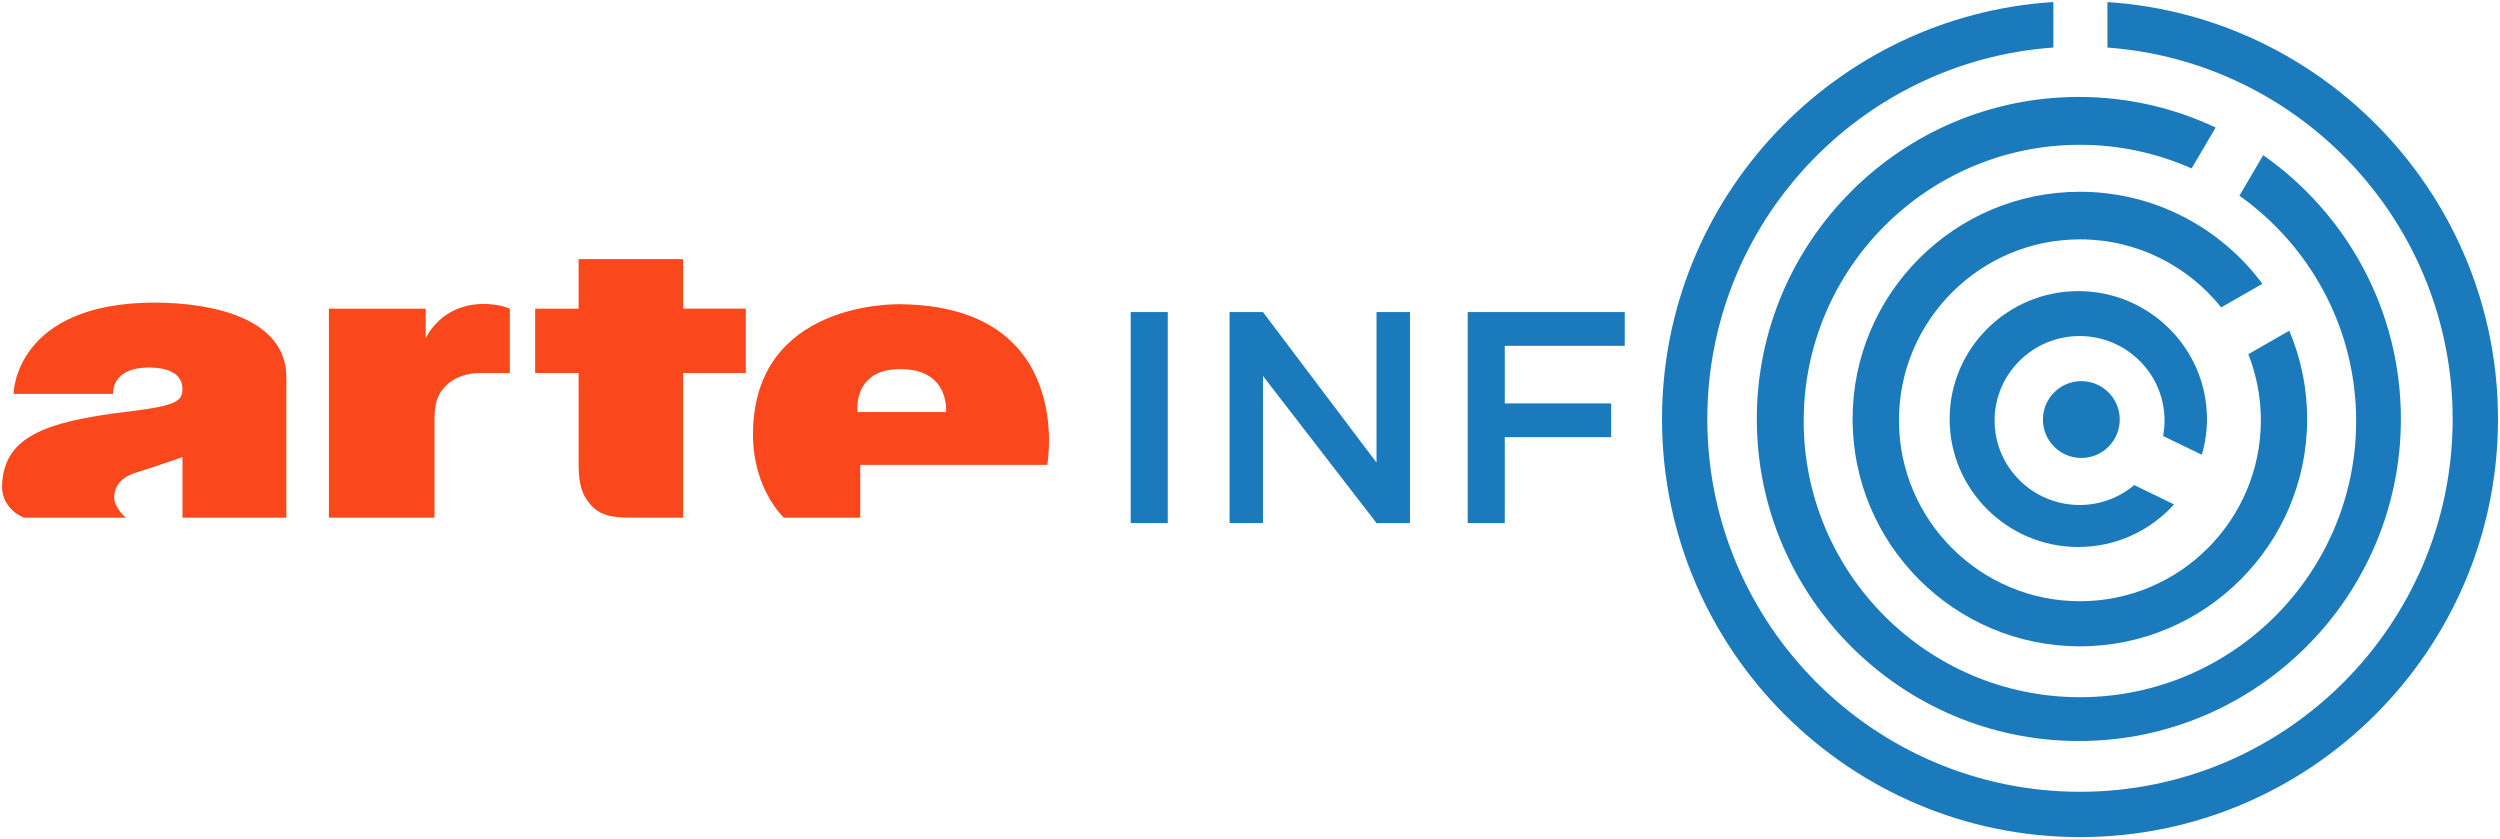 <?xml version="1.0" encoding="UTF-8" standalone="no"?>
<!-- Generator: Adobe Illustrator 15.0.2, SVG Export Plug-In . SVG Version: 6.00 Build 0)  -->

<svg:svg
   xmlns:dc="http://purl.org/dc/elements/1.1/"
   xmlns:cc="http://creativecommons.org/ns#"
   xmlns:rdf="http://www.w3.org/1999/02/22-rdf-syntax-ns#"
   xmlns:svg="http://www.w3.org/2000/svg"
   xmlns:sodipodi="http://sodipodi.sourceforge.net/DTD/sodipodi-0.dtd"
   xmlns:inkscape="http://www.inkscape.org/namespaces/inkscape"
   version="1.1"
   id="LIVEWEB"
   x="0px"
   y="0px"
   width="619.416"
   height="207.906"
   viewBox="0 0 619.416 207.906"
   enable-background="new 0 0 957.617 340.158"
   xml:space="preserve"
   inkscape:version="0.91 r13725"
   sodipodi:docname="ARTE Info.svg"><svg:g
     inkscape:groupmode="layer"
     id="layer3"
     inkscape:label="Logo Info"
     style="display:inline"
     sodipodi:insensitive="true"
     transform="translate(-171.324,-395.238)"><svg:path
       style="font-style:normal;font-weight:normal;font-size:76.111px;line-height:125%;font-family:sans-serif;letter-spacing:0px;word-spacing:0px;display:inline;fill:#1b7abb;fill-opacity:1;stroke:none;stroke-width:1px;stroke-linecap:butt;stroke-linejoin:miter;stroke-opacity:1"
       d="m 520.658,524.836 -8.278,0 -28.132,-36.443 0,36.443 -8.278,0 0,-52.278 8.275,0 28.135,37.295 0,-37.295 8.278,0 z"
       id="path4322-9-8"
       inkscape:connector-curvature="0"
       sodipodi:nodetypes="ccccccccccc" /><svg:path
       d="m 460.656,472.558 0,52.278 -9.182,0 0,-52.278 9.182,0 z"
       id="path31"
       style="display:inline;fill:#1b7abb;fill-opacity:1;stroke:none"
       inkscape:connector-curvature="0" /><svg:path
       d="m 573.881,480.923 -29.726,0 0,14.266 26.362,0 0,8.363 -26.362,0 0,21.284 -9.186,0 0,-52.278 38.911,0 0,8.365 z"
       id="path15"
       style="fill:#1b7abb;fill-opacity:1;stroke:none"
       inkscape:connector-curvature="0" /><svg:path
       style="display:inline;fill:#1b7abb;fill-opacity:1;stroke:none"
       d="m 680.084,395.738 c -54.047,3.416 -96.969,48.46 -96.969,103.344 0,57.106 46.456,103.562 103.568,103.562 57.103,0 103.557,-46.456 103.557,-103.562 0,-54.817 -42.816,-99.818 -96.764,-103.33 l 0,11.271 c 47.746,3.49 85.533,43.43 85.533,92.059 0,50.915 -41.419,92.334 -92.326,92.334 -50.912,0 -92.344,-41.419 -92.344,-92.334 0,-48.695 37.901,-88.677 85.744,-92.072 l 0,-11.271 z"
       id="path17-5-8-3"
       inkscape:connector-curvature="0"
       transform="translate(-3.051758e-5,0)" /><svg:path
       style="display:inline;fill:#1b7abb;fill-opacity:1;stroke:none"
       d="m 686.396,419.256 c -44.003,0 -79.795,35.797 -79.795,79.791 0,43.999 35.792,79.791 79.795,79.791 43.996,0 79.787,-35.792 79.787,-79.791 0,-27.013 -13.506,-50.918 -34.107,-65.361 l -5.898,10.037 c 17.481,12.408 28.92,32.793 28.92,55.818 0,37.739 -30.699,68.438 -68.432,68.438 -37.736,0 -68.447,-30.699 -68.447,-68.438 0,-37.738 30.711,-68.428 68.447,-68.428 9.842,0 19.197,2.103 27.662,5.859 l 5.959,-10.139 c -10.294,-4.851 -21.777,-7.578 -33.891,-7.578 z"
       id="path17-5-8-6"
       inkscape:connector-curvature="0"
       transform="translate(-3.051758e-5,0)" /><svg:path
       style="display:inline;fill:#1b7abb;fill-opacity:1;stroke:none"
       d="m 686.648,442.754 c -31.054,0 -56.314,25.264 -56.314,56.312 0,31.052 25.259,56.312 56.314,56.312 31.05,0 56.311,-25.261 56.311,-56.312 0,-7.76 -1.578,-15.157 -4.43,-21.891 l -10.148,5.816 c 2,5.077 3.111,10.598 3.111,16.377 0,24.722 -20.11,44.834 -44.828,44.834 -24.721,0 -44.84,-20.112 -44.84,-44.834 0,-24.722 20.119,-44.826 44.84,-44.826 14.146,0 26.772,6.592 34.994,16.857 l 10.209,-5.85 c -10.271,-13.822 -26.715,-22.797 -45.219,-22.797 z"
       id="path17-5-8-5"
       inkscape:connector-curvature="0"
       transform="translate(-3.051758e-5,0)" /><svg:path
       style="display:inline;fill:#1b7abb;fill-opacity:1;stroke:none"
       d="m 686.262,467.367 c -17.581,0 -31.885,14.219 -31.885,31.697 0,17.48 14.303,31.701 31.885,31.701 9.415,0 17.884,-4.082 23.725,-10.557 l -9.871,-4.779 c -3.664,3.071 -8.387,4.93 -13.543,4.93 -11.608,0 -21.053,-9.389 -21.053,-20.932 0,-11.542 9.445,-20.928 21.053,-20.928 11.606,0 21.051,9.385 21.051,20.928 0,1.312 -0.128,2.594 -0.361,3.84 l 9.604,4.648 c 0.824,-2.811 1.273,-5.779 1.273,-8.852 0,-17.478 -14.298,-31.697 -31.877,-31.697 z"
       id="path17-5-8-97"
       inkscape:connector-curvature="0"
       transform="translate(-3.051758e-5,0)" /><svg:circle
       transform="translate(-117.148,-480.816)"
       style="display:inline;fill:#1b7abb;fill-opacity:1"
       id="path3610"
       cx="804.156"
       cy="980.005"
       r="9.517" /></svg:g><svg:g
     inkscape:groupmode="layer"
     id="layer4"
     inkscape:label="Logo Arte"
     style="display:inline"
     transform="translate(-845.085,-1430.864)"
     sodipodi:insensitive="true"><svg:path
       d="m 883.476,1505.835 c 14.595,0.043 32.563,3.992 32.563,18.537 l 0,34.746 -25.746,0 0,-14.988 c -0.019,-0.043 -6.252,2.205 -11.038,3.68 -3.229,0.885 -5.668,2.707 -5.859,5.99 -0.253,2.773 2.888,5.318 2.888,5.318 l -25.243,0 c -0.035,0 -5.62,-2.014 -5.453,-8.043 0.521,-11.482 9.468,-15.715 31.485,-18.252 11.859,-1.469 13.2,-2.611 13.219,-5.588 -0.019,-2.449 -1.462,-5.215 -8.181,-5.32 -9.685,0.01 -9.008,6.561 -8.998,6.541 l -24.66,0 c -0.054,-0.01 0.238,-22.595 35.023,-22.621 m 78.665,0.549 c -8.563,1.248 -11.569,8.33 -11.58,8.311 l 0,-7.359 -23.985,0 0,51.783 26.168,0 0,-24.803 c 0.025,-4.383 1.255,-6.344 2.855,-7.902 1.808,-1.859 4.977,-3.154 8.448,-3.137 l 7.358,0 0,-15.942 c 0,0 -3.778,-1.759 -9.264,-0.951 m 52.195,-11.31 -25.893,0 0,12.262 -10.765,0 0,15.941 10.765,0 0,21.125 c 0.024,4.555 -0.069,8.271 3.272,11.854 2.926,2.99 6.751,2.852 11.313,2.863 l 11.308,0 0,-35.842 15.536,0 0,-15.942 -15.536,0 0,-12.261 z m 53.843,11.17 c 43.423,0.48 36.401,39.738 36.384,39.795 l -46.342,0 0,13.08 -18.937,0 c 0.059,0 -7.775,-7.041 -7.635,-20.984 0.284,-32.477 35.162,-31.917 36.53,-31.891 m 11.301,26.712 c -0.023,-0.047 1.087,-10.617 -11.301,-10.635 -11.95,-0.057 -10.638,10.588 -10.638,10.635 l 21.939,0"
       id="path5-5-2"
       style="display:inline;fill:#fa481c;stroke:none"
       inkscape:connector-curvature="0" /></svg:g><svg:defs
     id="defs49" /><sodipodi:namedview
     pagecolor="#ffffff"
     bordercolor="#666666"
     borderopacity="1"
     objecttolerance="10"
     gridtolerance="10"
     guidetolerance="10"
     inkscape:pageopacity="0"
     inkscape:pageshadow="2"
     inkscape:window-width="1366"
     inkscape:window-height="705"
     id="namedview47"
     showgrid="false"
     fit-margin-top="0.5"
     fit-margin-right="0.5"
     fit-margin-bottom="0.5"
     fit-margin-left="0.5"
     inkscape:zoom="0.65997157"
     inkscape:cx="308.07781"
     inkscape:cy="80.784621"
     inkscape:window-x="-8"
     inkscape:window-y="-8"
     inkscape:window-maximized="1"
     inkscape:current-layer="layer3" /><style
     type="text/css"
     id="undefined" /></svg:svg>